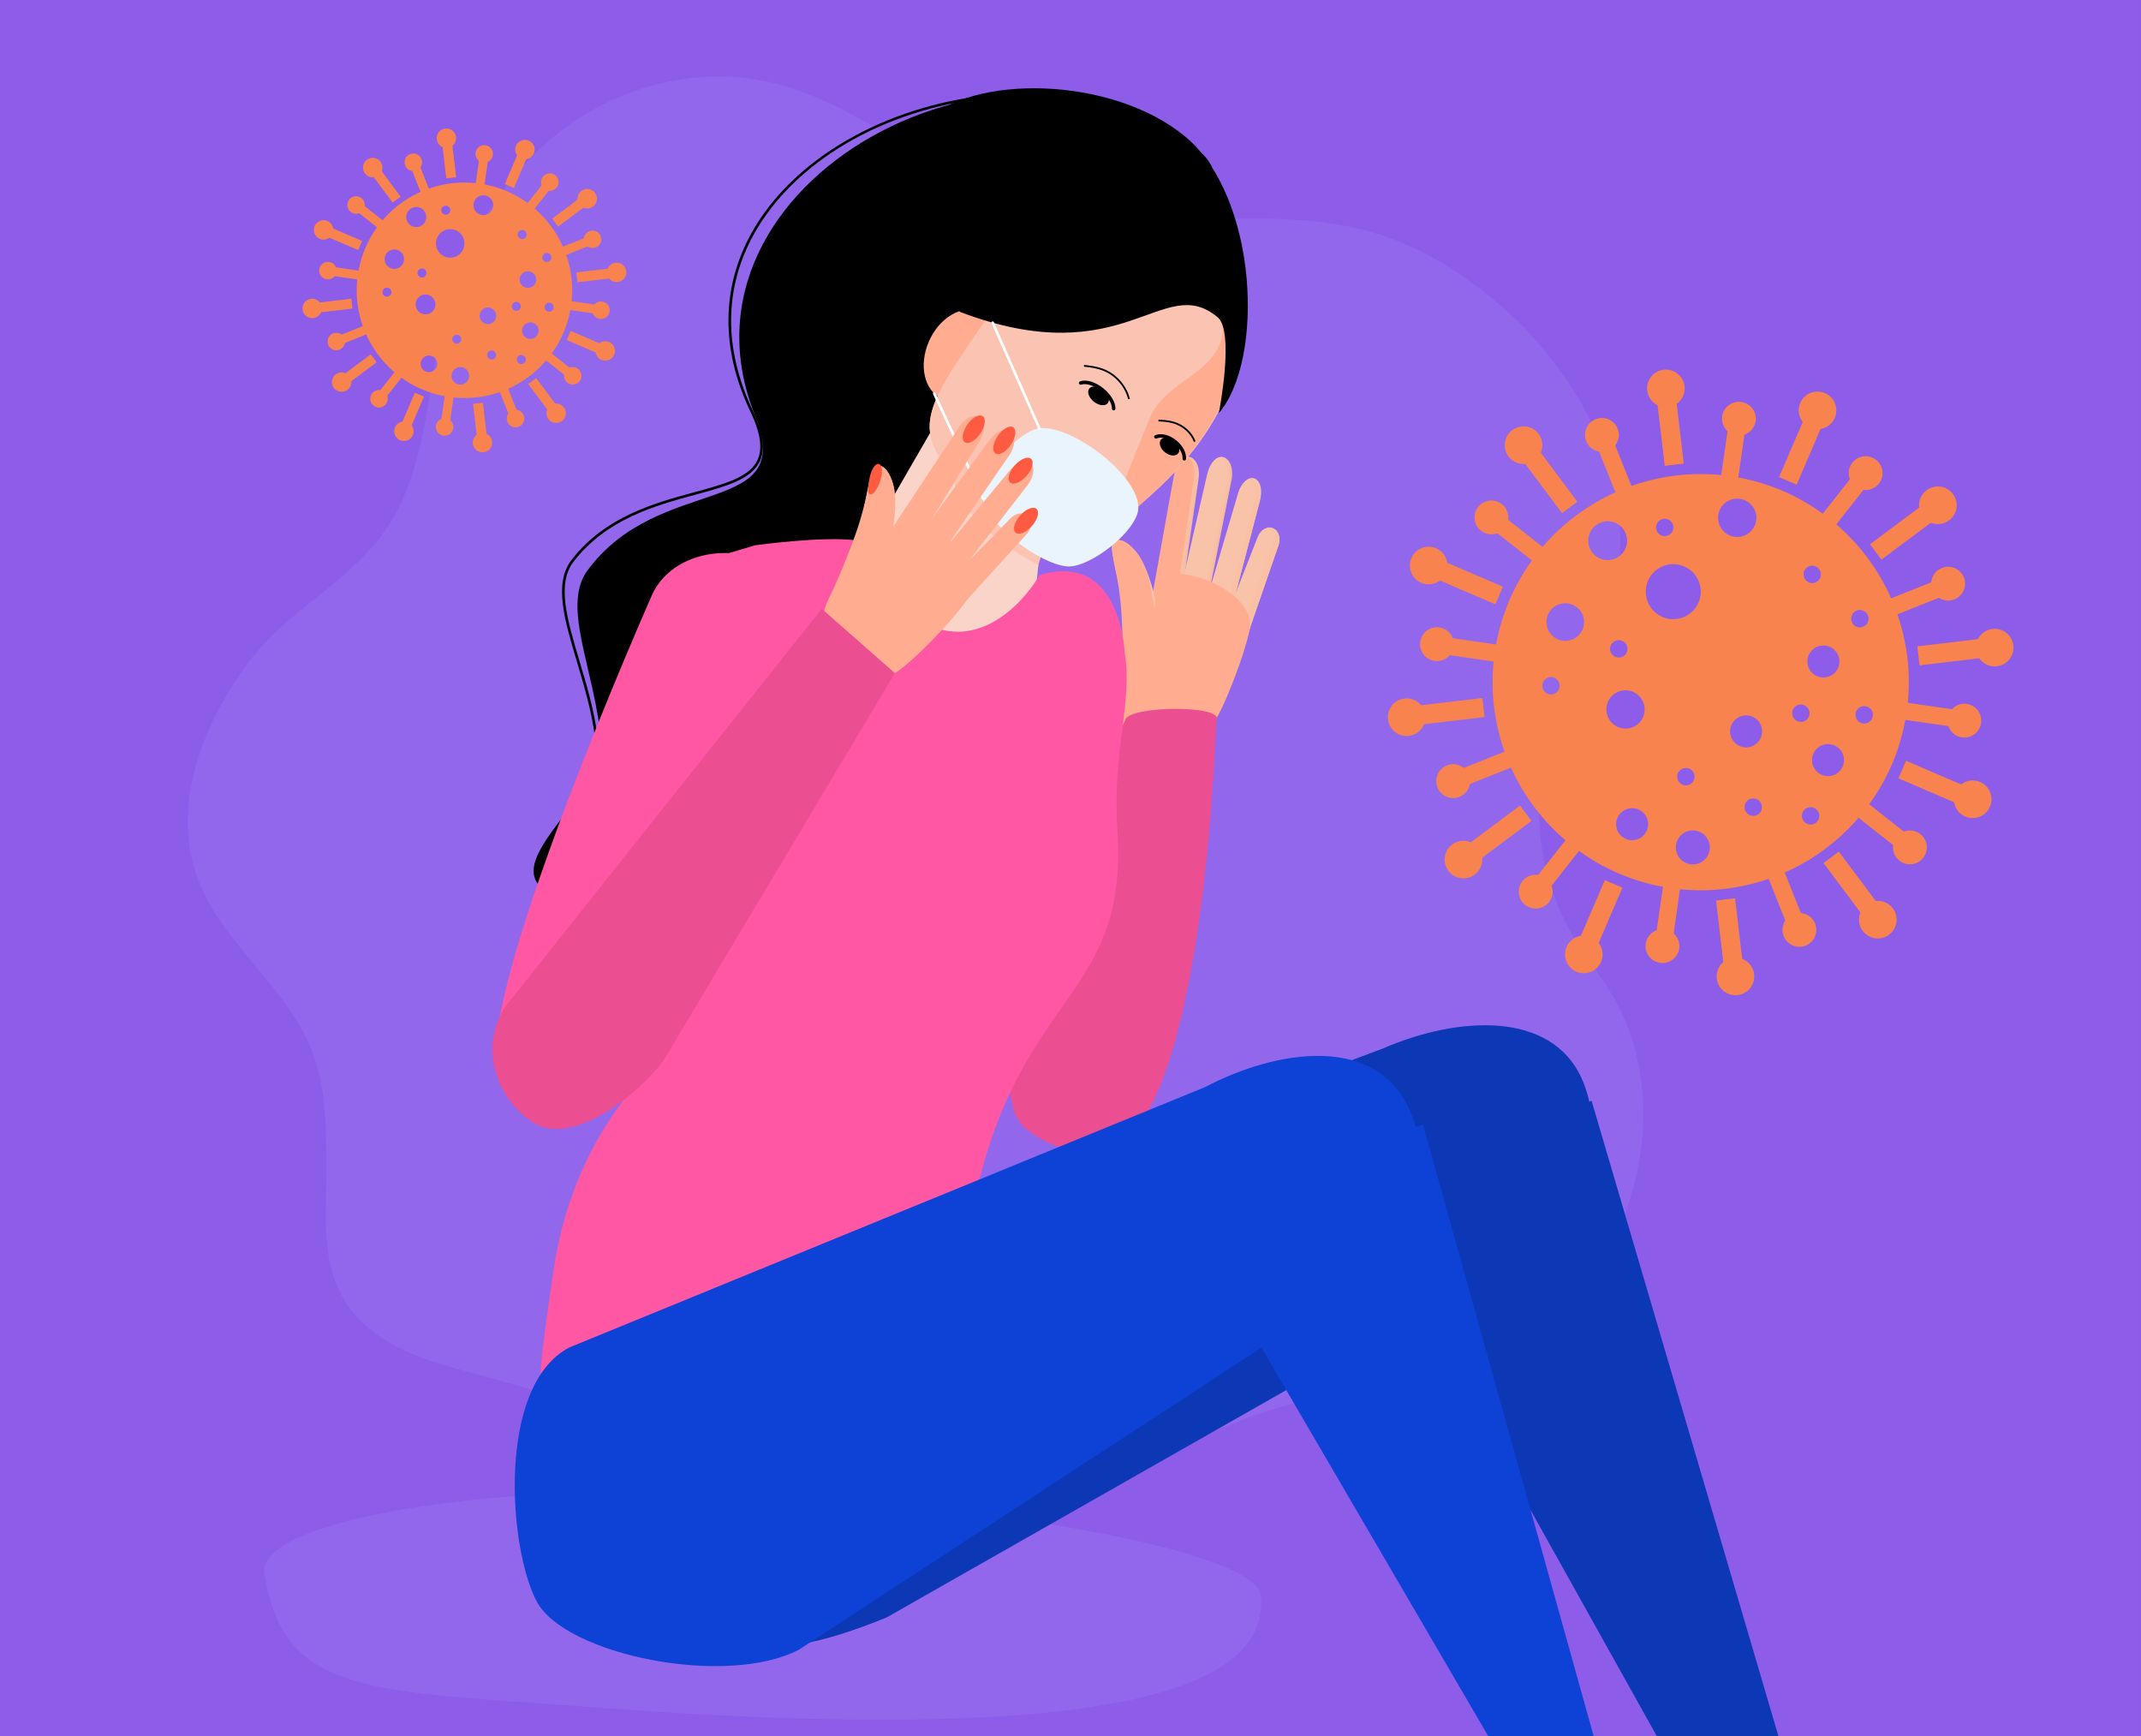 <?xml version="1.0" encoding="utf-8"?>
<!-- Generator: Adobe Illustrator 16.0.0, SVG Export Plug-In . SVG Version: 6.00 Build 0)  -->
<!DOCTYPE svg PUBLIC "-//W3C//DTD SVG 1.1//EN" "http://www.w3.org/Graphics/SVG/1.1/DTD/svg11.dtd">
<svg version="1.1" id="Calque_1" xmlns="http://www.w3.org/2000/svg" xmlns:xlink="http://www.w3.org/1999/xlink" x="0px" y="0px"
	 width="370px" height="300px" viewBox="0 0 370 300" enable-background="new 0 0 370 300" xml:space="preserve">
<rect x="0" y="0" width="370" height="300" fill="#333333" stroke="none"/>
<rect fill="#8D5CE9" width="369.999" height="300"/>
<path fill="#9267EC" d="M41.818,116.004c-6.644,9.448-11.771,22.3-8.213,34.164c3.546,11.829,14.889,19.122,19.845,30.354
	c2.802,6.35,2.876,13.332,2.982,20.146c0.139,8.924-1.604,18.398,4.426,25.938c3.566,4.461,8.949,7.096,14.392,8.828
	c10.931,3.477,22.381,5.107,32.09,11.674c15.95,10.789,35.538,14.561,54.545,13.395c9.64-0.59,19.199-2.404,28.433-5.223
	c10.728-3.275,20.263-9.07,31.064-12.176c18.721-5.381,44.318-5.455,55.273-24.395c7.376-12.752,9.931-28.514,4.193-42.408
	c-2.729-6.607-7.936-11.652-10.902-18.139c-4.097-8.96-5.202-19.177-2.464-28.698c0.113-0.391,0.232-0.781,0.356-1.169
	c2.859-8.9,8.618-16.553,10.999-25.613c4.916-18.705-5.948-38.481-20.228-50.504c-5.934-4.996-12.564-9.154-19.785-11.524
	c-19.916-6.538-42.046,1.029-62.022-5.295c-15.326-4.852-27.908-17.461-43.522-21.108c-12.001-2.802-24.969,0.189-35.162,7.513
	c-10.193,7.324-17.59,18.787-20.962,31.41c-3.125,11.697-3.026,24.545-8.568,35.17c-4.74,9.091-13.526,13.996-20.66,20.591
	C45.707,110.987,43.657,113.39,41.818,116.004z"/>
<g>
	<g>
		<path fill="#FFAC90" d="M198.979,103.815c-0.33,1.832,0.281,3.541,1.366,3.816l0,0c1.083,0.275,2.901-0.831,3.23-2.662l3.293-22.2
			c0.329-1.832-0.283-3.541-1.366-3.815l0,0c-1.084-0.276-2.229,0.986-2.559,2.818L198.979,103.815z"/>
		<path opacity="0.95" fill="#F9C0A3" d="M203.084,104.84l3.234-22.213c0.289-1.612-0.196-3.138-1.104-3.68
			c0.138-0.008,0.277,0.002,0.416,0.038c1.157,0.292,1.827,2.015,1.499,3.847l-3.233,22.213c-0.329,1.833-2.25,2.914-3.405,2.621
			c-0.135-0.033-0.262-0.09-0.381-0.162C201.26,107.49,202.794,106.461,203.084,104.84z"/>
		<path fill="#F8C3A8" d="M203.33,104.897c-0.44,1.913,0.069,3.725,1.14,4.047l0,0c1.07,0.323,2.962-0.783,3.401-2.695l4.646-23.2
			c0.441-1.912-0.068-3.723-1.139-4.046l0,0c-1.07-0.322-2.296,0.967-2.737,2.879L203.33,104.897z"/>
		<path opacity="0.95" fill="#F9C0A3" d="M207.382,106.139l4.597-23.213c0.396-1.719-0.029-3.36-0.948-3.927
			c0.163-0.013,0.323-0.003,0.483,0.045c1.146,0.344,1.717,2.175,1.275,4.087l-4.597,23.215c-0.441,1.912-2.439,2.985-3.585,2.64
			c-0.106-0.033-0.204-0.09-0.301-0.146C205.458,108.813,207.001,107.792,207.382,106.139z"/>
		<path fill="#F8C3A8" d="M207.685,106.543c-0.521,1.772-0.103,3.512,0.937,3.884l0,0c1.038,0.374,2.951-0.544,3.472-2.317
			l5.633-21.552c0.522-1.774,0.103-3.514-0.936-3.887l0,0c-1.038-0.373-2.304,0.761-2.825,2.534L207.685,106.543z"/>
		<path opacity="0.95" fill="#F9C0A3" d="M211.271,107.955l5.524-21.202c0.477-1.604,0.088-3.191-0.856-3.751
			c0.188-0.009,0.376,0.005,0.559,0.07c1.13,0.404,1.625,2.144,1.108,3.886l-5.523,21.202c-0.518,1.743-2.555,2.59-3.684,2.187
			c-0.079-0.028-0.146-0.078-0.217-0.116C209.324,110.246,210.836,109.424,211.271,107.955z"/>
		<path fill="#F8C3A8" d="M211.464,107.813c-0.49,1.25-0.094,2.62,0.884,3.06l0,0c0.979,0.438,2.779,0.039,3.271-1.212l5.29-15.32
			c0.49-1.251,0.094-2.62-0.886-3.059l0,0c-0.978-0.438-2.169,0.221-2.658,1.472L211.464,107.813z"/>
		<path opacity="0.95" fill="#F9C0A3" d="M220.06,93.403c0.255-0.662,0.347-1.327,0.306-1.916c0.723,0.574,0.972,1.759,0.544,2.853
			l-5.29,15.32c-0.274,0.695-0.952,1.118-1.669,1.289L220.06,93.403z"/>
		<path fill="#F8C3A8" d="M215.973,108.634c1.007-5.626-8.369-9.074-13.303-7.922c-2.202,0.515-2.024,4.031-2.216,5.092
			c-0.208,1.17-1.173-5.983-3.533-9.607c-1.962-3.015-4.414-3.687-4.752-1.86c-0.187,1.004,1.049,6.349,2.477,12.01
			c1.744,6.916,0.73,13.532,0.798,14.055c0.501,3.849,6.562,4.611,8.595,5.125c1.567,0.397,2.871,0.792,4.371-1.186
			C210.205,121.973,215.178,113.068,215.973,108.634z"/>
		<path fill="#FFAC90" d="M196.921,96.197c2.36,3.624,2.419,9.992,2.628,8.821c0.194-1.085-0.3-5.244,2.069-5.728
			c5.136-1.049,15.353,3.774,14.354,9.343c-0.795,4.434-4.661,14.28-6.457,16.648c-0.105,0.141-14.064,63.56-14.064,63.56
			l-17.391-16.103l16.058-49.287c0.419-2.337-0.322-3.058-0.181-5.288c0.156-2.61,0.181-6.98-0.137-12.256
			c-0.353-5.854-1.818-10.567-1.633-11.571C192.507,92.511,194.959,93.183,196.921,96.197z"/>
	</g>
	<path fill="#EB4E91" d="M210.193,124.534c-0.103,0.163-1.646,64.074-17.259,74.027c-4.077,2.601-15.181-1.27-17.229-5.482
		c-7.328-15.067,18.729-68.599,18.729-68.599C194.769,121.904,211.929,121.752,210.193,124.534z"/>
	<path fill="#9267EC" d="M217.936,275.942c0.459,9.915-6.8,27.172-113.825,19.203c-40.668-3.026-54.852-1.984-58.442-23.103
		c-1.486-8.738,33.797-15.242,75.001-14.23C161.875,258.822,217.526,267.08,217.936,275.942z"/>
	<polygon fill="#0C37B5" points="286.317,300 233.839,206.021 275.048,190.215 307.335,300 	"/>
	<path fill="#0C37B5" d="M238.929,181.214l-100.131,37.558c-13.042,5.667-6.05,16.485-1.782,25.916
		c4.267,9.431-31.962,54.342,16.184,34.836l108.883-61.942c13.042-5.666,15.517-21.803,11.248-31.235
		C268.044,174.66,251.971,175.547,238.929,181.214z"/>
	<path d="M180.565,70.503c-8.799,19.691,1.869,32.903-11.177,27.209c-8.522-3.72-38.399,59.064-55.185,59.111
		c-43.109,0.121-9.357-16.55-10.337-28.698c-0.979-12.146-6.921-23.272-2.384-29.483c12.443-17.022,36.219-8.977,29.047-26.729
		c-16.459-40.742,44.568-72.946,76.915-45.613C218.336,35.502,189.362,50.813,180.565,70.503z"/>
	<path fill="#FFAC90" d="M169.391,53.874c-3.057-1.337-7.016,0.938-8.843,5.082c-1.828,4.144-0.832,8.587,2.226,9.925
		c3.056,1.338,5.006-2.144,6.833-6.287C171.435,58.45,172.449,55.211,169.391,53.874z"/>
	<g>
		<path d="M102.982,127.351c-0.098-0.014-0.179-0.092-0.193-0.195c-0.595-4.44-1.863-8.696-3.089-12.813
			c-2.167-7.275-4.038-13.558-0.926-17.583c5.802-7.505,14.347-9.828,21.212-11.695c5.342-1.453,9.561-2.599,10.937-5.599
			c0.903-1.968,0.494-4.708-1.252-8.37c-5.117-10.734-5.039-21.409,0.227-30.868c3.487-6.265,9.183-11.799,16.471-16.003
			c7.129-4.113,15.483-6.793,24.155-7.752c0.126-0.015,0.237,0.076,0.251,0.201s-0.076,0.237-0.202,0.251
			c-17.867,1.976-33.301,10.991-40.278,23.524c-5.19,9.326-5.264,19.855-0.213,30.451c1.808,3.792,2.218,6.656,1.255,8.756
			c-1.465,3.192-5.776,4.364-11.232,5.848c-6.799,1.848-15.262,4.15-20.971,11.533c-2.968,3.84-1.128,10.019,1.003,17.174
			c1.231,4.133,2.504,8.407,3.104,12.882c0.017,0.125-0.071,0.239-0.196,0.255C103.024,127.354,103.002,127.354,102.982,127.351z"/>
	</g>
	<polygon fill="#FBC3B2" points="162.745,73.473 132.491,123.632 170.905,127.05 183.939,82.201 	"/>
	<path fill="#FBC3B2" d="M207.049,41.235c-13.481-14.014-20.557-9.849-31.195,6.019c-16.554,24.689-20.569,25.576-7.089,39.59
		c13.482,14.015,15.746,11.517,30.116-1.254C213.251,72.82,220.53,55.25,207.049,41.235z"/>
	<path fill="#FBD4C9" d="M161.748,73.062l-27.692,47.904l41.801,10.253l3.597-33.583C159.516,87.207,165.41,76.056,161.748,73.062z"
		/>
	<path fill="#FBC3B2" d="M171.182,87.394c-13.481-14.014-9.466-14.901,7.088-39.59c6.581-9.816,11.8-15.151,18.014-14.477
		c-7.329-2.505-13.015,2.867-20.43,13.928c-16.554,24.689-20.569,25.576-7.089,39.59c6.015,6.253,9.796,9.216,13.416,9.449
		C179.219,95.158,175.883,92.281,171.182,87.394z"/>
	<path fill="#FF57A4" d="M179.687,99.388c-3.593,5.916-11.018,12.641-19.44,8.498c-6.513-3.204-11.518-9.012-12.079-14.479
		c-5.786-0.839-17.697,0.83-17.697,0.83c-14.261,4.225-6.745,1.92-7.848,9.524c0,0-6.992,48.225-9.323,64.299
		c-0.642,4.428-1.614,11.132-2.703,18.644c-7.552,8.334-13.042,19.748-14.938,32.824c-4.237,29.222-4.725,29.152,18.373,32.502
		c14.377,2.085,28.967,0.924,38.52-11.96c0,0,11.019-15.601,17.238-38.234c8.378-30.489,25.09-30.812,23.313-58.236
		c-0.902-13.937,2.683-22.207,1.264-30.811C194.366,112.788,193.719,95.096,179.687,99.388z"/>
	<path fill="#FFAC90" d="M211.27,46.563c0,4.479,1.206,10.585-1.21,14.323c-2.904,4.498-9.02,5.782-11.45,11.596
		c-1.151,2.753-3.24,7.939-4.795,11.958c-1.726,4.462-1.29-2.423-8.612,2.878c-3.086,2.234-2.255,5.146-5.381,8.611
		c5.443,2.193,9.607-1.789,18.99-10.303C211.359,74.239,218.602,59.259,211.27,46.563z"/>
	<path d="M204.833,23.609c-12.591-10.457-36.896-10.96-45.423-2.292c-9.896,10.061-1.333,23.872,6.52,32.593
		c28.495,10.805,34.98-6.995,44.496,0.909c2.975,2.471,0.214,16.563,0.214,16.563C218.549,62.144,217.424,34.067,204.833,23.609z"/>
	<path d="M191.459,69.647c-0.42,0.574-1.484,0.487-2.377-0.197c-0.893-0.684-1.277-1.705-0.857-2.278
		c0.42-0.575,1.484-0.488,2.376,0.195C191.493,68.051,191.878,69.072,191.459,69.647z"/>
	<g>
		<path d="M192.423,70.914c-0.147-0.021-0.26-0.15-0.259-0.304c0.008-0.908-0.744-2.129-1.873-3.036
			c-1.183-0.951-2.594-1.403-3.429-1.101c-0.158,0.057-0.333-0.025-0.39-0.183c-0.058-0.157,0.025-0.331,0.182-0.388
			c1.058-0.383,2.635,0.086,4.017,1.198c1.286,1.034,2.11,2.414,2.1,3.516c-0.001,0.167-0.139,0.302-0.307,0.3
			C192.45,70.917,192.438,70.916,192.423,70.914z"/>
	</g>
	<path d="M203.634,78.312c-0.419,0.575-1.436,0.523-2.269-0.116c-0.833-0.639-1.168-1.624-0.749-2.197
		c0.421-0.575,1.437-0.523,2.27,0.115C203.719,76.754,204.055,77.737,203.634,78.312z"/>
	<g>
		<path d="M204.62,79.585c-0.158-0.022-0.272-0.165-0.259-0.326c0.068-0.848-0.522-1.933-1.475-2.701
			c-1.011-0.816-2.22-1.134-3.004-0.789c-0.153,0.067-0.333-0.003-0.399-0.156c-0.068-0.153,0.002-0.333,0.155-0.4
			c0.987-0.434,2.445-0.083,3.63,0.873c1.117,0.901,1.784,2.167,1.696,3.223c-0.013,0.167-0.159,0.292-0.326,0.277
			C204.632,79.586,204.625,79.586,204.62,79.585z"/>
	</g>
	<g>
		<path fill="#FF8D66" d="M187.287,91.607c-0.2,0.275-2-0.737-4.022-2.26c-2.021-1.523-3.5-2.981-3.3-3.256
			c0.149-0.207,1.55-0.051,3.094,0.681c0.515,0.245,0.797,1.044,1.302,1.425c0.506,0.38,1.186,0.307,1.547,0.722
			C186.993,90.166,187.436,91.4,187.287,91.607z"/>
	</g>
	<g>
		<path fill="#FF8D66" d="M186.414,92.631c-1.812-0.37-2.208-0.667-3.288-1.091c-1.838-0.722-2.956-2.58-3.633-4.419
			c0.206,0.119,0.327,0.065,0.527,0.191c0.563,0.356,1.101,0.752,1.606,1.185C183.236,89.873,184.762,91.307,186.414,92.631z"/>
	</g>
	<path fill="#E9F4FD" d="M184.367,97.878c-4.724-0.455-13.667-7.106-14.561-11.791c-0.709-3.713,6.001-11.577,9.769-12.064
		c5.578-0.723,17.276,8.123,17.151,13.771C196.638,91.721,188.222,98.25,184.367,97.878z"/>
	<g>
		<path fill="#FFFFFF" d="M179.614,74.306c-0.075-0.011-0.143-0.059-0.176-0.133l-8.091-18.315c-0.052-0.114,0-0.25,0.116-0.299
			c0.115-0.051,0.249,0,0.3,0.116l8.092,18.315c0.05,0.115-0.001,0.249-0.116,0.3C179.698,74.307,179.655,74.312,179.614,74.306z"/>
	</g>
	<g>
		<path fill="#FFFFFF" d="M169.846,86.371c-0.073-0.01-0.14-0.057-0.174-0.129l-8.433-18.152c-0.053-0.115-0.004-0.25,0.11-0.304
			c0.115-0.052,0.25-0.002,0.303,0.111l8.433,18.154c0.054,0.114,0.004,0.249-0.11,0.302
			C169.933,86.372,169.888,86.377,169.846,86.371z"/>
	</g>
	<g>
		<path d="M194.965,68.991c-0.544-2.166-2.165-4.04-4.229-4.894c-1.155-0.477-2.433-0.64-3.415-0.728l0.027-0.302
			c1.005,0.09,2.31,0.258,3.503,0.75c2.151,0.889,3.84,2.843,4.408,5.1L194.965,68.991z"/>
	</g>
	<g>
		<path d="M206.327,76.365c-0.54-1.463-1.878-2.682-3.491-3.179c-0.906-0.28-1.888-0.337-2.641-0.355l0.009-0.303
			c0.771,0.018,1.779,0.078,2.722,0.367c1.702,0.524,3.114,1.814,3.687,3.364L206.327,76.365z"/>
	</g>
	<g>
		<path fill="#FFAC90" d="M153.43,92.439c-1.026,1.553-1.138,3.365-0.25,4.045l0,0c0.888,0.681,2.994,0.383,4.019-1.17
			l11.783-19.102c1.025-1.552,1.137-3.364,0.25-4.044l0,0c-0.887-0.681-2.437,0.027-3.463,1.58L153.43,92.439z"/>
		<path fill="#FFAC90" d="M156.799,95.001l11.734-19.137c0.902-1.367,1.058-2.959,0.437-3.816c0.131,0.046,0.254,0.111,0.368,0.199
			c0.947,0.725,0.884,2.573-0.14,4.126l-11.735,19.137c-1.025,1.554-3.215,1.79-4.163,1.065c-0.11-0.085-0.204-0.188-0.287-0.299
			C154.075,96.716,155.892,96.376,156.799,95.001z"/>
		<path fill="#FFAC90" d="M157.003,95.151c-1.161,1.583-1.406,3.449-0.55,4.167l0,0c0.856,0.718,3.029,0.448,4.189-1.135
			l13.42-19.486c1.16-1.583,1.407-3.449,0.55-4.167l0,0c-0.856-0.719-2.491-0.018-3.651,1.566L157.003,95.151z"/>
		<path fill="#FFAC90" d="M160.235,97.889l13.382-19.517c1.042-1.423,1.299-3.099,0.677-3.983c0.154,0.053,0.299,0.125,0.427,0.232
			c0.917,0.769,0.72,2.675-0.441,4.258l-13.381,19.52c-1.16,1.583-3.419,1.781-4.335,1.012c-0.086-0.071-0.152-0.163-0.219-0.253
			C157.414,99.587,159.232,99.258,160.235,97.889z"/>
		<path fill="#FFAC90" d="M160.355,98.381c-1.178,1.423-1.48,3.187-0.673,3.939l0,0c0.808,0.752,2.926,0.663,4.104-0.762
			l13.678-17.583c1.179-1.423,1.481-3.188,0.673-3.94l0,0c-0.808-0.752-2.417-0.208-3.597,1.215L160.355,98.381z"/>
		<path fill="#FFAC90" d="M163.094,101.094l13.44-17.303c1.069-1.286,1.339-2.898,0.692-3.787c0.177,0.068,0.345,0.153,0.487,0.286
			c0.878,0.817,0.648,2.612-0.516,4.009l-13.439,17.303c-1.162,1.396-3.37,1.372-4.247,0.555c-0.061-0.056-0.104-0.127-0.153-0.192
			C160.401,102.431,162.114,102.271,163.094,101.094z"/>
		<path fill="#FFAC90" d="M163.326,101.038c-0.944,0.957-1.12,2.37-0.393,3.159l0,0c0.726,0.789,2.538,1.134,3.481,0.176
			l10.905-11.99c0.945-0.957,1.12-2.371,0.394-3.159l0,0c-0.727-0.79-2.08-0.652-3.025,0.303L163.326,101.038z"/>
		<path fill="#FFAC90" d="M176.909,91.188c0.496-0.508,0.841-1.083,1.036-1.64c0.439,0.813,0.202,1.999-0.625,2.836l-10.905,11.99
			c-0.524,0.532-1.314,0.652-2.041,0.526L176.909,91.188z"/>
		<path fill="#FFAC90" d="M167.144,103.571c3.147-4.772-4.11-11.639-9.099-12.527c-2.226-0.396-3.449,2.906-4.043,3.806
			c-0.654,0.992,1.281-5.961,0.543-10.222c-0.615-3.545-2.603-5.13-3.635-3.584c-0.567,0.849-1.539,6.248-2.46,12.013
			c-1.126,7.042-4.667,12.722-4.811,13.23c-1.059,3.733,4.21,6.826,5.875,8.101c1.283,0.983,2.326,1.858,4.483,0.633
			C156.583,113.553,164.665,107.332,167.144,103.571z"/>
		<path fill="#FFAC90" d="M154.545,84.628c0.738,4.261-1.72,10.135-1.066,9.143c0.606-0.921,1.792-4.937,4.161-4.447
			c5.133,1.062,12.618,9.524,9.505,14.248c-2.48,3.761-9.916,11.283-12.5,12.752c-0.152,0.085-36.009,48.481-36.009,48.481
			l-7.391-20.625l29.973-35.612c1.306-1.982,0.91-2.938,1.92-4.93c1.173-2.337,2.92-6.343,4.709-11.316
			c1.984-5.519,2.497-10.428,3.063-11.277C151.943,79.498,153.93,81.083,154.545,84.628z"/>
		
			<ellipse transform="matrix(0.564 -0.826 0.826 0.564 12.21 171.307)" fill="#FF5B42" cx="168.201" cy="74.1" rx="2.732" ry="1.366"/>
		
			<ellipse transform="matrix(0.564 -0.826 0.826 0.564 12.895 176.508)" fill="#FF5B42" cx="173.485" cy="76.051" rx="2.732" ry="1.366"/>
		
			<ellipse transform="matrix(0.661 -0.75 0.75 0.661 -1.304 159.886)" fill="#FF5B42" cx="176.46" cy="81.387" rx="2.733" ry="1.366"/>
		
			<ellipse transform="matrix(0.662 -0.75 0.75 0.662 -7.493 163.348)" fill="#FF5B42" cx="177.23" cy="89.976" rx="2.732" ry="1.366"/>
	</g>
	<path fill="#FF57A4" d="M118.226,176.388c0,0-30.946,15.946-32.363,7.474c-2.463-14.735,26.604-80.574,26.604-80.574
		c2.719-6.804,11.608-9.647,19.854-6.351l0.301,0.12c8.245,3.296,12.725,11.483,10.005,18.287L118.226,176.388z"/>
	<path fill="#EB4E91" d="M91.748,193.727l-0.244-0.178c-6.65-4.856-8.387-13.796-3.88-19.969l54.389-68.384l12.632,11.127
		l-39.936,66.872C110.202,189.368,98.396,198.582,91.748,193.727z"/>
	<path fill="#FF5B42" d="M152.043,80.25c-0.537-0.361-1.366,0.429-1.752,2.304c-0.301,1.468-0.44,2.729,0.06,2.892
		c0.5,0.163,1.284-0.868,1.752-2.303C152.571,81.708,152.488,80.551,152.043,80.25z"/>
	<polygon fill="#0E41D5" points="257.182,300 204.703,210.096 245.911,194.293 275.406,300 	"/>
	<path fill="#0E41D5" d="M208.275,187.849l-109.89,45.005c-12.6,6.59-10.509,34.892-5.574,43.99
		c4.936,9.1,32.664,14.821,45.263,8.23l95.914-62.621c12.601-6.59,13.905-22.864,8.97-31.963
		C236.844,179.216,220.876,181.256,208.275,187.849z"/>
</g>
<g>
	<g>
		<g>
			<g>
				
					<rect x="80.139" y="28.887" transform="matrix(0.144 -0.99 0.99 0.144 41.935 107.773)" fill="#F9834E" width="6.193" height="1.541"/>
				<circle fill="#F9834E" cx="83.68" cy="26.593" r="1.513"/>
			</g>
			<g>
				
					<rect x="74.186" y="69.945" transform="matrix(-0.143 0.99 -0.99 -0.143 158.355 4.379)" fill="#F9834E" width="6.193" height="1.541"/>
				<circle fill="#F9834E" cx="76.837" cy="73.781" r="1.513"/>
			</g>
		</g>
		<g>
			<g>
				
					<rect x="74.11" y="26.441" transform="matrix(-0.117 -0.993 0.993 -0.117 59.544 107.516)" fill="#F9834E" width="6.881" height="1.713"/>
				<circle fill="#F9834E" cx="77.146" cy="23.881" r="1.682"/>
			</g>
			<g>
				
					<rect x="79.527" y="72.219" transform="matrix(0.118 0.993 -0.993 0.118 145.776 -17.913)" fill="#F9834E" width="6.882" height="1.713"/>
				<circle fill="#F9834E" cx="83.372" cy="76.493" r="1.681"/>
			</g>
		</g>
		<g>
			<g>
				
					<rect x="69.475" y="30.149" transform="matrix(-0.37 -0.929 0.929 -0.37 70.745 109.783)" fill="#F9834E" width="6.195" height="1.542"/>
				<circle fill="#F9834E" cx="71.425" cy="28.044" r="1.514"/>
			</g>
			<g>
				
					<rect x="84.849" y="68.683" transform="matrix(0.37 0.929 -0.929 0.37 119.868 -37.967)" fill="#F9834E" width="6.193" height="1.542"/>
				<circle fill="#F9834E" cx="89.093" cy="72.331" r="1.514"/>
			</g>
		</g>
		<g>
			<g>
				
					<rect x="63.028" y="30.863" transform="matrix(-0.598 -0.801 0.801 -0.598 80.833 103.954)" fill="#F9834E" width="6.881" height="1.713"/>
				<circle fill="#F9834E" cx="64.411" cy="28.962" r="1.682"/>
			</g>
			<g>
				
					<rect x="90.609" y="67.798" transform="matrix(0.598 0.801 -0.801 0.598 92.783 -47.781)" fill="#F9834E" width="6.881" height="1.713"/>
				<circle fill="#F9834E" cx="96.109" cy="71.411" r="1.682"/>
			</g>
		</g>
		<g>
			<g>
				
					<rect x="60.872" y="36.573" transform="matrix(-0.785 -0.619 0.619 -0.785 91.075 106.278)" fill="#F9834E" width="6.194" height="1.542"/>
				<circle fill="#F9834E" cx="61.537" cy="35.427" r="1.514"/>
			</g>
			<g>
				
					<rect x="93.453" y="62.259" transform="matrix(0.785 0.619 -0.619 0.785 59.746 -46.241)" fill="#F9834E" width="6.194" height="1.541"/>
				<circle fill="#F9834E" cx="98.981" cy="64.947" r="1.513"/>
			</g>
		</g>
		<g>
			<g>
				
					<rect x="55.642" y="40.232" transform="matrix(-0.919 -0.395 0.395 -0.919 97.145 102.165)" fill="#F9834E" width="6.882" height="1.713"/>
				<circle fill="#F9834E" cx="55.92" cy="39.73" r="1.681"/>
			</g>
			<g>
				
					<rect x="97.995" y="58.429" transform="matrix(0.919 0.395 -0.395 0.919 31.633 -35.222)" fill="#F9834E" width="6.882" height="1.712"/>
				<circle fill="#F9834E" cx="104.597" cy="60.643" r="1.681"/>
			</g>
		</g>
		<g>
			<g>
				
					<rect x="56.634" y="46.44" transform="matrix(-0.99 -0.143 0.143 -0.99 112.076 102.495)" fill="#F9834E" width="6.193" height="1.541"/>
				<circle fill="#F9834E" cx="56.665" cy="46.766" r="1.513"/>
			</g>
			<g>
				
					<rect x="97.69" y="52.393" transform="matrix(0.99 0.143 -0.143 0.99 8.67 -13.91)" fill="#F9834E" width="6.194" height="1.541"/>
				<circle fill="#F9834E" cx="103.853" cy="53.608" r="1.513"/>
			</g>
		</g>
		<g>
			<g>
				
					<rect x="53.93" y="52.04" transform="matrix(-0.993 0.117 -0.117 -0.993 120.559 98.683)" fill="#F9834E" width="6.881" height="1.712"/>
				<circle fill="#F9834E" cx="53.953" cy="53.3" r="1.682"/>
			</g>
			<g>
				
					<rect x="99.707" y="46.622" transform="matrix(0.993 -0.117 0.117 0.993 -4.861 12.439)" fill="#F9834E" width="6.883" height="1.713"/>
				<circle fill="#F9834E" cx="106.565" cy="47.073" r="1.681"/>
			</g>
		</g>
		<g>
			<g>
				
					<rect x="57.895" y="57.102" transform="matrix(-0.929 0.371 -0.371 -0.929 139.088 89.022)" fill="#F9834E" width="6.194" height="1.542"/>
				<circle fill="#F9834E" cx="58.116" cy="59.021" r="1.513"/>
			</g>
			<g>
				
					<rect x="96.429" y="41.729" transform="matrix(0.929 -0.37 0.37 0.929 -8.663 39.902)" fill="#F9834E" width="6.194" height="1.542"/>
				<circle fill="#F9834E" cx="102.403" cy="41.353" r="1.513"/>
			</g>
		</g>
		<g>
			<g>
				<g>
					
						<rect x="58.35" y="63.121" transform="matrix(-0.801 0.598 -0.598 -0.801 149.58 78.272)" fill="#F9834E" width="6.882" height="1.713"/>
				</g>
				<g>
					<circle fill="#F9834E" cx="59.035" cy="66.035" r="1.682"/>
				</g>
			</g>
			<g>
				<g>
					
						<rect x="95.287" y="35.54" transform="matrix(0.801 -0.598 0.598 0.801 -2.157 66.298)" fill="#F9834E" width="6.881" height="1.713"/>
				</g>
				<g>
					<circle fill="#F9834E" cx="101.485" cy="34.338" r="1.682"/>
				</g>
			</g>
		</g>
		<g>
			<g>
				
					<rect x="64.319" y="65.707" transform="matrix(-0.619 0.785 -0.785 -0.619 161.362 54.713)" fill="#F9834E" width="6.193" height="1.541"/>
				<circle fill="#F9834E" cx="65.5" cy="68.909" r="1.514"/>
			</g>
			<g>
				
					<rect x="90.005" y="33.126" transform="matrix(0.619 -0.785 0.785 0.619 8.847 86.032)" fill="#F9834E" width="6.194" height="1.541"/>
				<circle fill="#F9834E" cx="95.019" cy="31.465" r="1.514"/>
			</g>
		</g>
		<g>
			<g>
				
					<rect x="67.72" y="70.507" transform="matrix(-0.395 0.919 -0.919 -0.395 164.818 34.15)" fill="#F9834E" width="6.882" height="1.713"/>
				<circle fill="#F9834E" cx="69.803" cy="74.525" r="1.682"/>
			</g>
			<g>
				
					<rect x="85.917" y="28.153" transform="matrix(0.395 -0.919 0.919 0.395 27.421 99.651)" fill="#F9834E" width="6.881" height="1.713"/>
				<circle fill="#F9834E" cx="90.716" cy="25.849" r="1.682"/>
			</g>
		</g>
	</g>
	<path fill="#F9834E" d="M82.934,31.739c-10.176-1.476-19.62,5.578-21.096,15.753c-1.476,10.177,5.577,19.624,15.752,21.099
		c10.176,1.476,19.622-5.579,21.098-15.755C100.163,42.66,93.109,33.214,82.934,31.739z M81.981,34.729
		c0.403-0.855,1.424-1.221,2.279-0.817c0.856,0.405,1.223,1.425,0.818,2.28c-0.405,0.855-1.425,1.221-2.281,0.817
		C81.943,36.604,81.577,35.584,81.981,34.729z M76.337,35.988c0.184-0.387,0.648-0.553,1.037-0.37
		c0.389,0.185,0.555,0.649,0.373,1.036c-0.184,0.389-0.648,0.556-1.037,0.371C76.32,36.842,76.153,36.378,76.337,35.988z
		 M67.57,50.82c-0.184,0.389-0.648,0.555-1.038,0.371c-0.388-0.184-0.553-0.647-0.37-1.036c0.185-0.388,0.646-0.555,1.035-0.373
		C67.587,49.968,67.753,50.432,67.57,50.82z M69.667,45.509c-0.398,0.839-1.4,1.199-2.24,0.801c-0.84-0.397-1.199-1.399-0.802-2.239
		c0.398-0.84,1.399-1.199,2.24-0.802C69.704,43.667,70.063,44.667,69.667,45.509z M71.196,39.077
		c-0.866-0.411-1.237-1.446-0.828-2.313c0.41-0.868,1.445-1.239,2.313-0.83c0.869,0.41,1.24,1.447,0.829,2.314
		C73.101,39.115,72.065,39.487,71.196,39.077z M72.227,46.851c0.183-0.388,0.646-0.555,1.037-0.37
		c0.388,0.184,0.555,0.648,0.372,1.035c-0.183,0.39-0.648,0.557-1.038,0.372C72.209,47.704,72.043,47.239,72.227,46.851z
		 M72.803,54.154c-0.854-0.404-1.223-1.425-0.818-2.28c0.405-0.856,1.427-1.22,2.281-0.817c0.856,0.404,1.221,1.425,0.817,2.281
		C74.679,54.192,73.659,54.558,72.803,54.154z M75.423,63.485c-0.337,0.714-1.191,1.021-1.908,0.683
		c-0.715-0.339-1.021-1.192-0.684-1.907c0.339-0.716,1.193-1.022,1.909-0.684C75.455,61.916,75.762,62.77,75.423,63.485z
		 M80.032,43.118c-0.582,1.229-2.049,1.755-3.277,1.175c-1.229-0.581-1.754-2.049-1.174-3.277c0.581-1.229,2.048-1.755,3.277-1.174
		C80.087,40.422,80.611,41.89,80.032,43.118z M78.606,59.327c-0.389-0.185-0.555-0.648-0.372-1.037
		c0.184-0.389,0.648-0.555,1.038-0.372c0.389,0.185,0.554,0.648,0.372,1.037C79.458,59.343,78.995,59.51,78.606,59.327z
		 M80.932,65.6c-0.358,0.761-1.265,1.085-2.024,0.726c-0.76-0.358-1.084-1.264-0.726-2.024c0.359-0.76,1.265-1.084,2.025-0.725
		C80.967,63.936,81.291,64.841,80.932,65.6z M83.713,55.866c-0.717-0.338-1.021-1.19-0.683-1.907
		c0.337-0.716,1.191-1.021,1.906-0.683c0.715,0.338,1.021,1.19,0.683,1.905C85.282,55.897,84.428,56.204,83.713,55.866z
		 M85.667,61.679c-0.185,0.389-0.648,0.555-1.037,0.373c-0.389-0.184-0.555-0.648-0.372-1.039c0.184-0.388,0.647-0.552,1.037-0.369
		C85.685,60.827,85.851,61.292,85.667,61.679z M89.907,41.229c-0.389-0.185-0.556-0.647-0.372-1.037
		c0.184-0.388,0.648-0.555,1.037-0.371c0.387,0.183,0.554,0.647,0.37,1.036C90.758,41.246,90.294,41.411,89.907,41.229z
		 M89.929,53.274c-0.184,0.39-0.649,0.556-1.037,0.373c-0.389-0.184-0.555-0.648-0.372-1.038c0.184-0.388,0.647-0.553,1.038-0.37
		C89.945,52.423,90.112,52.887,89.929,53.274z M90.628,49.612c-0.715-0.338-1.021-1.192-0.684-1.906
		c0.338-0.717,1.192-1.023,1.908-0.684c0.716,0.338,1.021,1.192,0.683,1.908C92.197,49.644,91.343,49.95,90.628,49.612z
		 M90.801,62.46c-0.184,0.39-0.648,0.556-1.037,0.373c-0.39-0.184-0.556-0.649-0.372-1.038c0.183-0.388,0.647-0.555,1.036-0.371
		C90.818,61.608,90.983,62.072,90.801,62.46z M92.948,57.75c-0.338,0.714-1.192,1.02-1.906,0.682
		c-0.715-0.338-1.022-1.192-0.685-1.907c0.338-0.714,1.192-1.021,1.907-0.684C92.981,56.18,93.286,57.034,92.948,57.75z
		 M95.207,44.82c-0.184,0.39-0.649,0.556-1.037,0.373c-0.389-0.184-0.556-0.648-0.372-1.038c0.184-0.387,0.647-0.554,1.036-0.37
		C95.224,43.968,95.39,44.434,95.207,44.82z M94.56,53.791c-0.389-0.184-0.556-0.648-0.372-1.037
		c0.185-0.388,0.647-0.554,1.037-0.37s0.555,0.648,0.373,1.036C95.412,53.808,94.949,53.975,94.56,53.791z"/>
</g>
<g>
	<g>
		<g>
			<g>
				
					<rect x="293.672" y="76.786" transform="matrix(0.143 -0.99 0.99 0.143 179.185 363.592)" fill="#F9834E" width="11.963" height="2.976"/>
				<circle fill="#F9834E" cx="300.513" cy="72.355" r="2.922"/>
			</g>
			<g>
				
					<rect x="282.173" y="156.088" transform="matrix(-0.143 0.99 -0.99 -0.143 485.448 -104.987)" fill="#F9834E" width="11.965" height="2.976"/>
				<circle fill="#F9834E" cx="287.297" cy="163.496" r="2.924"/>
			</g>
		</g>
		<g>
			<g>
				
					<rect x="282.027" y="72.062" transform="matrix(-0.118 -0.993 0.993 -0.118 249.421 369.057)" fill="#F9834E" width="13.293" height="3.31"/>
				<circle fill="#F9834E" cx="287.892" cy="67.116" r="3.249"/>
			</g>
			<g>
				
					<rect x="292.491" y="160.481" transform="matrix(0.117 0.993 -0.993 0.117 424.984 -153.988)" fill="#F9834E" width="13.292" height="3.307"/>
				<path fill="#F9834E" d="M300.297,171.961c1.785-0.212,3.058-1.827,2.847-3.607c-0.21-1.782-1.823-3.057-3.609-2.843
					c-1.779,0.209-3.054,1.823-2.842,3.605C296.901,170.899,298.517,172.172,300.297,171.961z"/>
			</g>
		</g>
		<g>
			<g>
				
					<rect x="273.076" y="79.224" transform="matrix(-0.371 -0.929 0.929 -0.371 307.538 369.808)" fill="#F9834E" width="11.963" height="2.977"/>
				<path fill="#F9834E" d="M275.757,72.442c1.503-0.599,3.203,0.131,3.799,1.631c0.599,1.501-0.131,3.199-1.629,3.799
					c-1.501,0.599-3.201-0.133-3.804-1.632C273.527,74.74,274.259,73.04,275.757,72.442z"/>
			</g>
			<g>
				
					<rect x="302.769" y="153.651" transform="matrix(0.37 0.929 -0.929 0.37 338.44 -189.118)" fill="#F9834E" width="11.962" height="2.978"/>
				<circle fill="#F9834E" cx="310.967" cy="160.696" r="2.923"/>
			</g>
		</g>
		<g>
			<g>
				
					<rect x="260.624" y="80.602" transform="matrix(-0.598 -0.801 0.801 -0.598 361.235 345.637)" fill="#F9834E" width="13.292" height="3.307"/>
				<circle fill="#F9834E" cx="263.293" cy="76.93" r="3.249"/>
			</g>
			<g>
				
					<rect x="313.895" y="151.943" transform="matrix(0.598 0.801 -0.801 0.598 251.778 -195.129)" fill="#F9834E" width="13.292" height="3.308"/>
				<path fill="#F9834E" d="M326.461,161.524c1.436-1.076,1.73-3.109,0.66-4.548c-1.075-1.438-3.11-1.732-4.549-0.659
					s-1.73,3.107-0.659,4.546C322.987,162.302,325.022,162.599,326.461,161.524z"/>
			</g>
		</g>
		<g>
			<g>
				
					<rect x="256.457" y="91.632" transform="matrix(-0.785 -0.619 0.619 -0.785 410.867 328.735)" fill="#F9834E" width="11.963" height="2.977"/>
				<path fill="#F9834E" d="M255.444,87.609c1.002-1.269,2.839-1.487,4.11-0.488c1.265,1.001,1.482,2.838,0.483,4.106
					c-0.998,1.269-2.838,1.485-4.105,0.485C254.665,90.714,254.448,88.876,255.444,87.609z"/>
			</g>
			<g>
				
					<rect x="319.387" y="141.242" transform="matrix(0.785 0.619 -0.619 0.785 158.214 -170.792)" fill="#F9834E" width="11.961" height="2.977"/>
				<path fill="#F9834E" d="M332.361,148.244c0.999-1.27,0.782-3.106-0.486-4.106c-1.27-1-3.105-0.783-4.104,0.487
					c-1.002,1.268-0.783,3.105,0.485,4.105C329.525,149.728,331.362,149.511,332.361,148.244z"/>
			</g>
		</g>
		<g>
			<g>
				
					<rect x="246.355" y="98.698" transform="matrix(-0.919 -0.395 0.395 -0.919 445.831 292.44)" fill="#F9834E" width="13.294" height="3.308"/>
				<path fill="#F9834E" d="M243.912,96.447c0.708-1.65,2.617-2.411,4.268-1.703c1.646,0.709,2.409,2.619,1.698,4.267
					c-0.706,1.65-2.614,2.412-4.265,1.702C243.964,100.004,243.202,98.096,243.912,96.447z"/>
			</g>
			<g>
				
					<rect x="328.16" y="133.845" transform="matrix(0.919 0.395 -0.395 0.919 80.678 -121.16)" fill="#F9834E" width="13.293" height="3.308"/>
				<circle fill="#F9834E" cx="340.911" cy="138.123" r="3.249"/>
			</g>
		</g>
		<g>
			<g>
				
					<rect x="248.27" y="110.687" transform="matrix(-0.99 -0.143 0.143 -0.99 489.792 259.652)" fill="#F9834E" width="11.965" height="2.977"/>
				<path fill="#F9834E" d="M245.441,110.899c0.23-1.598,1.712-2.707,3.312-2.475c1.601,0.232,2.706,1.716,2.475,3.314
					c-0.232,1.598-1.716,2.706-3.313,2.473C246.316,113.979,245.209,112.498,245.441,110.899z"/>
			</g>
			<g>
				
					<rect x="327.575" y="122.186" transform="matrix(0.99 0.143 -0.143 0.99 21.202 -46.589)" fill="#F9834E" width="11.963" height="2.977"/>
				<circle fill="#F9834E" cx="339.474" cy="124.534" r="2.923"/>
			</g>
		</g>
		<g>
			<g>
				
					<rect x="243.05" y="121.504" transform="matrix(-0.993 0.117 -0.117 -0.993 512.131 216.126)" fill="#F9834E" width="13.291" height="3.307"/>
				<path fill="#F9834E" d="M239.869,124.321c-0.212-1.783,1.062-3.396,2.845-3.607c1.782-0.212,3.398,1.063,3.605,2.843
					c0.213,1.782-1.062,3.398-2.843,3.608C241.696,127.375,240.081,126.103,239.869,124.321z"/>
			</g>
			<g>
				
					<rect x="331.468" y="111.04" transform="matrix(0.993 -0.118 0.118 0.993 -10.906 40.542)" fill="#F9834E" width="13.291" height="3.308"/>
				<circle fill="#F9834E" cx="344.714" cy="111.912" r="3.248"/>
			</g>
		</g>
		<g>
			<g>
				
					<rect x="250.708" y="131.282" transform="matrix(-0.929 0.371 -0.371 -0.929 544.304 160.971)" fill="#F9834E" width="11.962" height="2.978"/>
				<path fill="#F9834E" d="M248.42,136.072c-0.599-1.5,0.132-3.2,1.63-3.798c1.503-0.598,3.203,0.132,3.799,1.632
					c0.6,1.499-0.131,3.2-1.629,3.798C250.719,138.302,249.016,137.57,248.42,136.072z"/>
			</g>
			<g>
				
					<rect x="325.138" y="101.59" transform="matrix(0.929 -0.37 0.37 0.929 -14.625 130.03)" fill="#F9834E" width="11.964" height="2.978"/>
				<path fill="#F9834E" d="M339.389,99.781c-0.6-1.502-2.298-2.232-3.797-1.634c-1.502,0.599-2.233,2.298-1.632,3.798
					c0.595,1.5,2.295,2.23,3.796,1.632C339.256,102.98,339.987,101.28,339.389,99.781z"/>
			</g>
		</g>
		<g>
			<g>
				<g>
					
						<rect x="251.589" y="142.908" transform="matrix(-0.801 0.598 -0.598 -0.801 551.641 105.879)" fill="#F9834E" width="13.291" height="3.309"/>
				</g>
				<g>
					<path fill="#F9834E" d="M250.305,150.481c-1.072-1.439-0.777-3.473,0.659-4.546c1.441-1.073,3.475-0.778,4.548,0.659
						c1.073,1.438,0.779,3.471-0.658,4.547C253.416,152.215,251.382,151.919,250.305,150.481z"/>
				</g>
			</g>
			<g>
				<g>
					
						<rect x="322.928" y="89.637" transform="matrix(0.801 -0.598 0.598 0.801 10.894 215.371)" fill="#F9834E" width="13.292" height="3.307"/>
				</g>
				<g>
					<circle fill="#F9834E" cx="334.9" cy="87.314" r="3.249"/>
				</g>
			</g>
		</g>
		<g>
			<g>
				
					<rect x="263.118" y="147.902" transform="matrix(-0.619 0.785 -0.785 -0.619 553.023 30.567)" fill="#F9834E" width="11.962" height="2.977"/>
				<circle fill="#F9834E" cx="265.396" cy="154.088" r="2.924"/>
			</g>
			<g>
				
					<rect x="312.729" y="84.974" transform="matrix(0.619 -0.785 0.785 0.619 53.496 283.219)" fill="#F9834E" width="11.963" height="2.976"/>
				<path fill="#F9834E" d="M324.223,79.468c-1.271-1-3.106-0.783-4.104,0.485c-1.001,1.271-0.784,3.107,0.485,4.106
					c1.267,1,3.104,0.782,4.104-0.485C325.707,82.305,325.489,80.469,324.223,79.468z"/>
			</g>
		</g>
		<g>
			<g>
				
					<rect x="269.684" y="157.174" transform="matrix(-0.395 0.919 -0.919 -0.395 531.348 -32.356)" fill="#F9834E" width="13.294" height="3.308"/>
				<path fill="#F9834E" d="M272.427,167.918c-1.65-0.707-2.412-2.618-1.704-4.266c0.709-1.648,2.62-2.412,4.268-1.7
					c1.648,0.706,2.411,2.616,1.7,4.264C275.981,167.865,274.075,168.628,272.427,167.918z"/>
			</g>
			<g>
				
					<rect x="304.831" y="75.369" transform="matrix(0.395 -0.919 0.919 0.395 117.776 332.817)" fill="#F9834E" width="13.292" height="3.308"/>
				<path fill="#F9834E" d="M315.382,67.932c-1.649-0.707-3.558,0.054-4.265,1.704c-0.709,1.648,0.053,3.557,1.701,4.266
					c1.65,0.708,3.563-0.052,4.266-1.701C317.794,70.55,317.033,68.643,315.382,67.932z"/>
			</g>
		</g>
	</g>
	<path fill="#F9834E" d="M299.068,82.295c-19.651-2.849-37.896,10.773-40.747,30.428c-2.849,19.653,10.775,37.899,30.427,40.749
		c19.655,2.85,37.901-10.774,40.749-30.428C332.347,103.388,318.723,85.146,299.068,82.295z M297.229,88.068
		c0.782-1.653,2.755-2.358,4.406-1.578c1.653,0.782,2.356,2.752,1.579,4.406c-0.781,1.651-2.754,2.358-4.405,1.577
		C297.155,91.692,296.449,89.721,297.229,88.068z M286.33,90.502c0.352-0.749,1.25-1.07,2.002-0.715
		c0.752,0.356,1.071,1.252,0.72,2.002c-0.355,0.75-1.253,1.072-2.006,0.716C286.296,92.152,285.974,91.254,286.33,90.502z
		 M269.394,119.151c-0.356,0.751-1.251,1.069-2,0.714c-0.752-0.354-1.07-1.248-0.718-1.999c0.355-0.752,1.249-1.075,2.002-0.719
		C269.428,117.503,269.752,118.399,269.394,119.151z M273.443,108.89c-0.768,1.623-2.701,2.316-4.324,1.549
		c-1.623-0.766-2.315-2.702-1.549-4.325c0.77-1.624,2.701-2.316,4.323-1.548C273.518,105.332,274.209,107.268,273.443,108.89z
		 M276.396,96.465c-1.671-0.79-2.39-2.791-1.598-4.466c0.789-1.675,2.795-2.391,4.469-1.601c1.674,0.792,2.394,2.793,1.601,4.469
		C280.077,96.542,278.078,97.259,276.396,96.465z M278.39,111.482c0.355-0.75,1.251-1.07,2.002-0.715
		c0.752,0.354,1.071,1.251,0.72,2.001c-0.355,0.75-1.254,1.073-2.002,0.717C278.355,113.13,278.034,112.233,278.39,111.482z
		 M279.504,125.587c-1.652-0.78-2.359-2.752-1.581-4.402c0.781-1.652,2.755-2.359,4.406-1.578c1.65,0.782,2.359,2.751,1.578,4.405
		C283.125,125.663,281.156,126.369,279.504,125.587z M284.563,143.611c-0.649,1.379-2.302,1.971-3.682,1.316
		c-1.384-0.652-1.976-2.301-1.321-3.683c0.651-1.38,2.303-1.97,3.685-1.319C284.625,140.579,285.217,142.229,284.563,143.611z
		 M293.466,104.274c-1.123,2.374-3.957,3.39-6.33,2.268c-2.373-1.123-3.39-3.956-2.267-6.329c1.12-2.375,3.956-3.391,6.327-2.268
		C293.569,99.066,294.586,101.902,293.466,104.274z M290.713,135.58c-0.754-0.356-1.074-1.253-0.722-2.005
		c0.357-0.749,1.252-1.07,2.003-0.715c0.752,0.355,1.074,1.252,0.719,2.001C292.357,135.611,291.463,135.933,290.713,135.58z
		 M295.206,147.697c-0.695,1.466-2.443,2.093-3.912,1.401c-1.465-0.695-2.096-2.445-1.398-3.911
		c0.692-1.466,2.441-2.094,3.909-1.401C295.271,144.48,295.897,146.23,295.206,147.697z M300.578,128.896
		c-1.385-0.654-1.977-2.302-1.322-3.685c0.655-1.383,2.3-1.971,3.686-1.318c1.378,0.653,1.971,2.299,1.317,3.682
		C303.604,128.956,301.957,129.546,300.578,128.896z M304.352,140.122c-0.356,0.751-1.255,1.071-2.005,0.718
		c-0.75-0.355-1.073-1.251-0.715-2.003c0.352-0.75,1.249-1.07,1.999-0.715C304.381,138.476,304.705,139.373,304.352,140.122z
		 M312.538,100.621c-0.752-0.354-1.074-1.248-0.719-2c0.355-0.75,1.253-1.072,2.003-0.717c0.748,0.353,1.07,1.25,0.716,2
		C314.182,100.658,313.287,100.975,312.538,100.621z M312.58,123.89c-0.354,0.751-1.25,1.074-2.002,0.718
		c-0.753-0.355-1.074-1.252-0.72-2.003c0.355-0.749,1.251-1.069,2.005-0.715C312.612,122.245,312.933,123.142,312.58,123.89z
		 M313.933,116.815c-1.382-0.653-1.974-2.301-1.322-3.683c0.652-1.381,2.304-1.973,3.685-1.318c1.383,0.652,1.973,2.303,1.32,3.683
		C316.964,116.877,315.313,117.469,313.933,116.815z M314.265,141.631c-0.355,0.75-1.252,1.075-2.004,0.719
		c-0.751-0.357-1.07-1.253-0.719-2.005c0.355-0.749,1.252-1.07,2.002-0.714C314.298,139.986,314.618,140.883,314.265,141.631z
		 M318.414,132.533c-0.654,1.38-2.303,1.971-3.684,1.318c-1.383-0.653-1.976-2.303-1.323-3.682c0.653-1.382,2.303-1.974,3.686-1.321
		C318.476,129.502,319.066,131.152,318.414,132.533z M322.776,107.561c-0.358,0.751-1.254,1.072-2.004,0.717
		c-0.753-0.354-1.073-1.252-0.718-2.004c0.352-0.748,1.246-1.069,1.999-0.715C322.806,105.915,323.128,106.813,322.776,107.561z
		 M321.523,124.887c-0.75-0.354-1.072-1.25-0.717-2.004c0.354-0.748,1.25-1.068,2.004-0.714c0.749,0.354,1.071,1.25,0.716,2
		C323.172,124.92,322.274,125.241,321.523,124.887z"/>
</g>
</svg>
